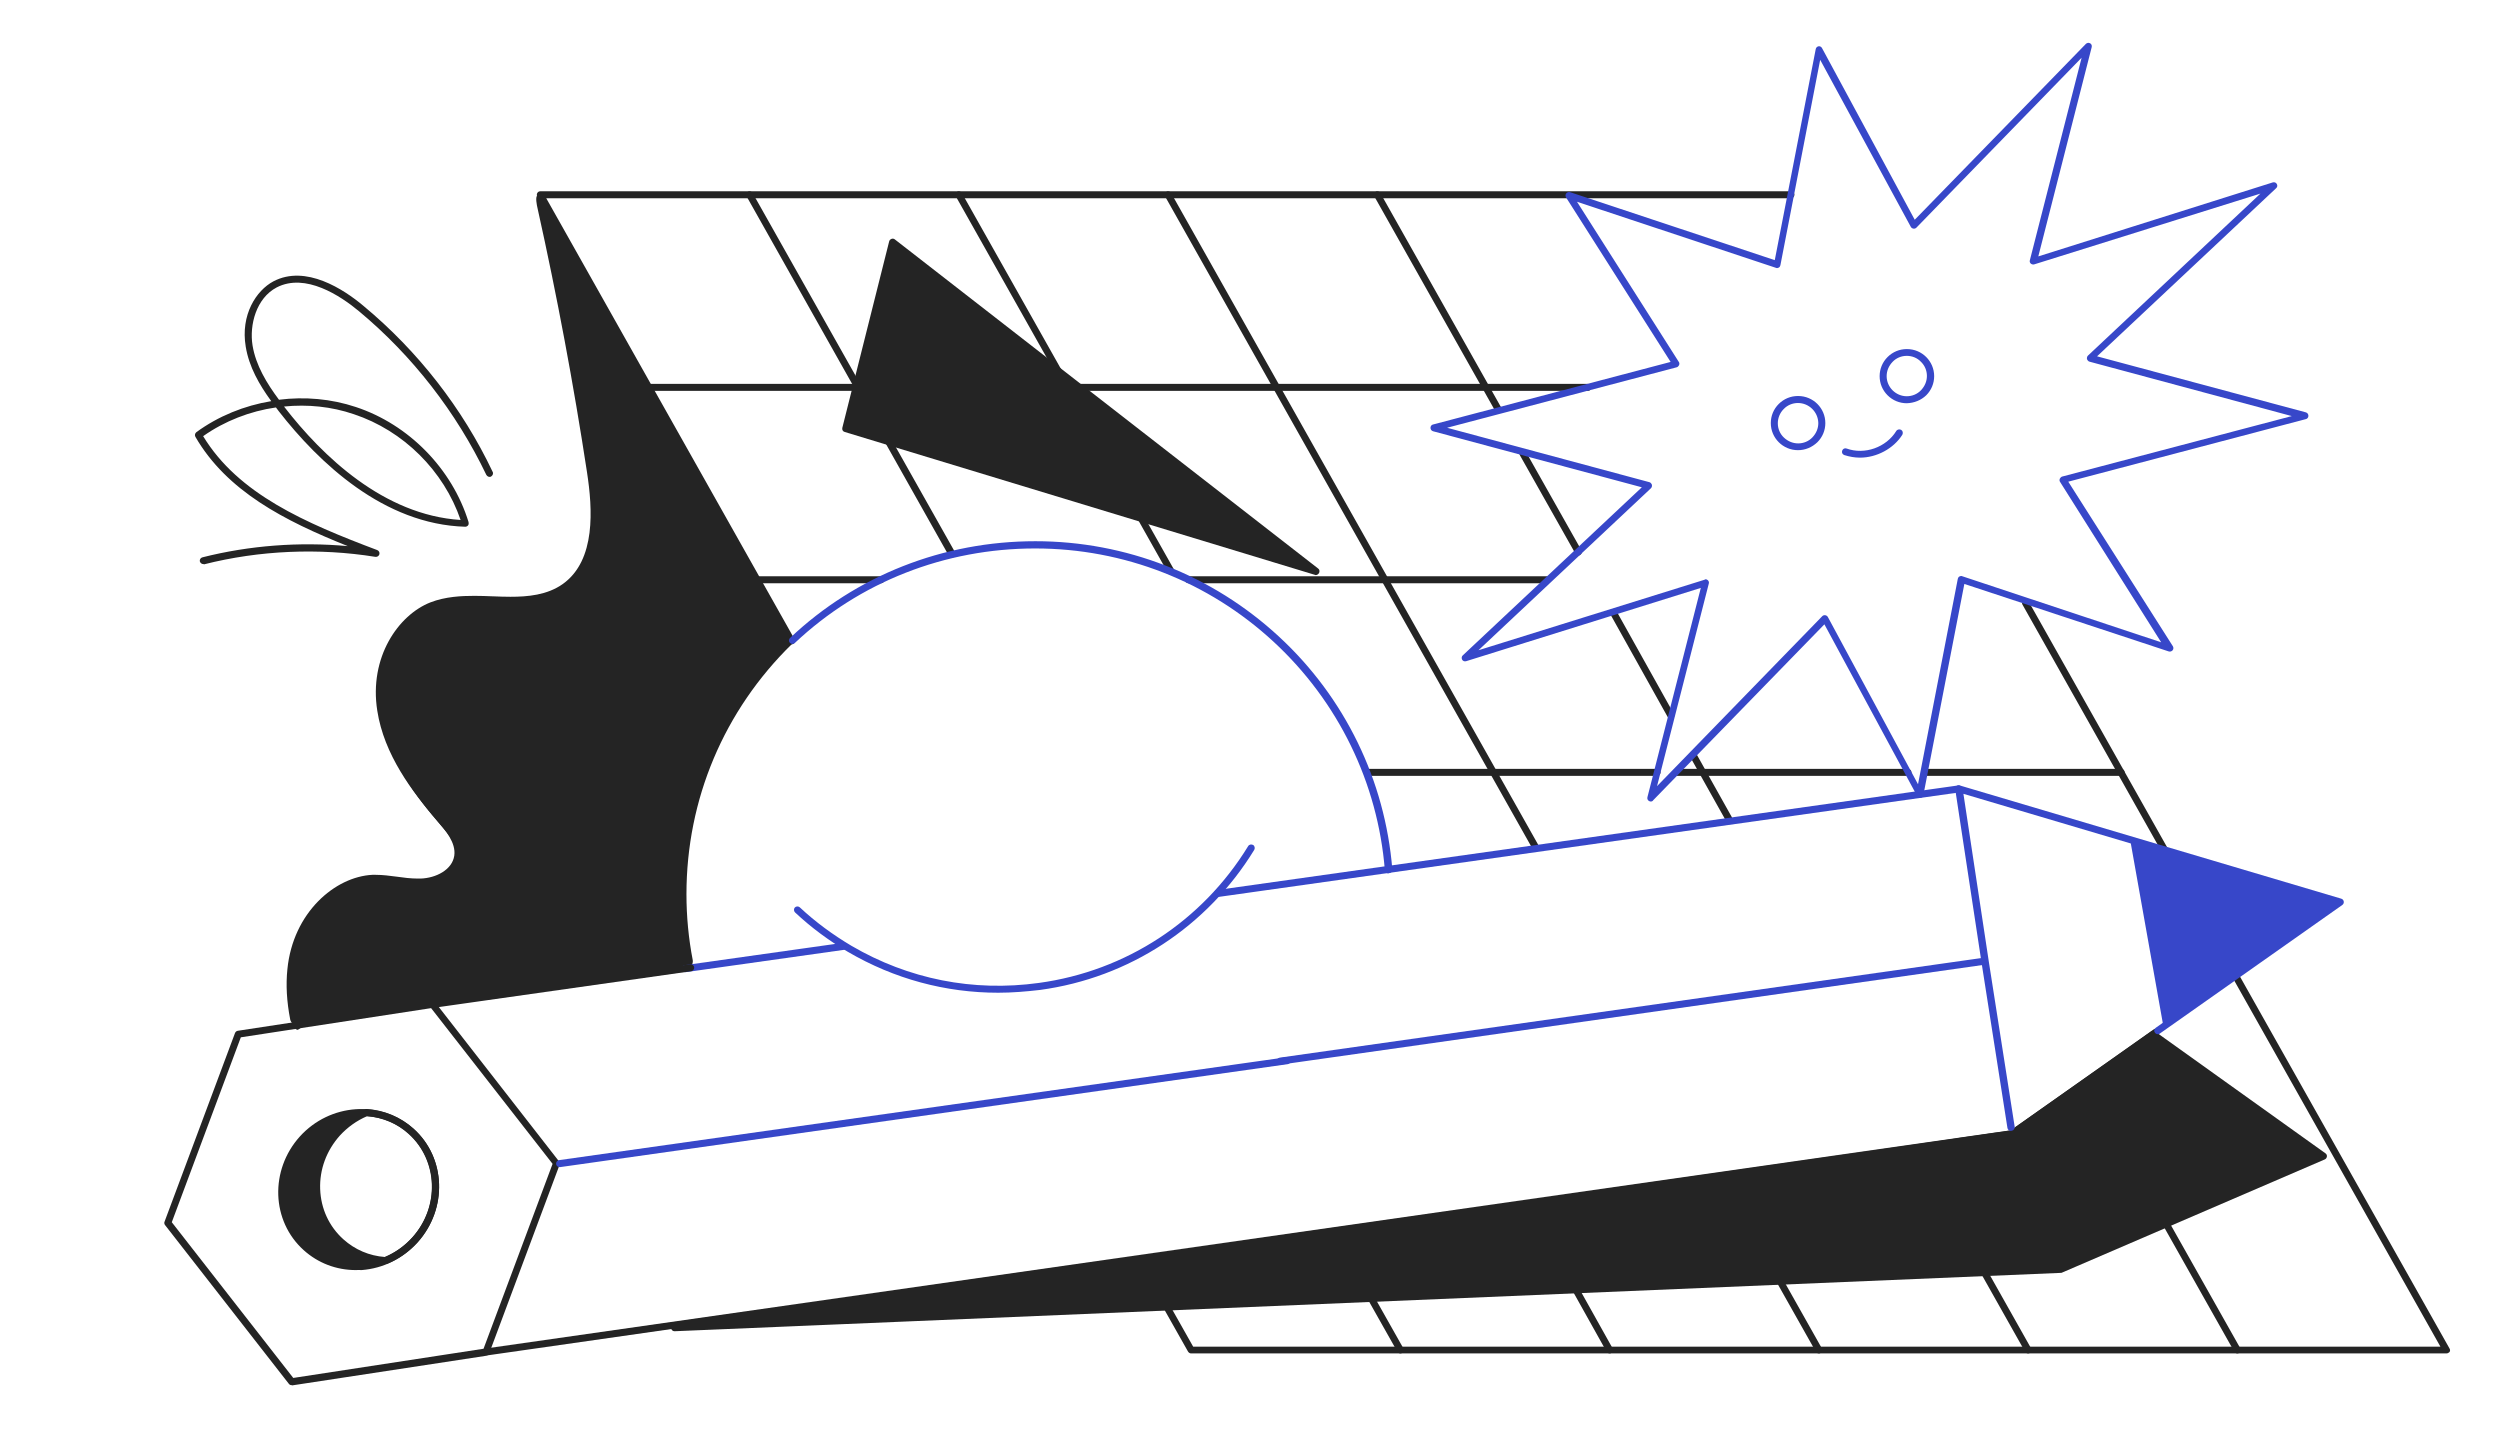 <svg width="350" height="200" viewBox="0 0 350 200" fill="none" xmlns="http://www.w3.org/2000/svg">
<path d="M288.477 177.713L325.307 161.861L301.453 144.8L281.662 158.723L94.433 185.884L288.477 177.713Z" fill="#242424"/>
<path d="M94.433 186.374C94.17 186.374 93.974 186.178 93.941 185.917C93.908 185.655 94.105 185.426 94.367 185.394L281.465 158.266L301.158 144.408C301.322 144.277 301.551 144.277 301.715 144.408L325.569 161.469C325.7 161.567 325.799 161.73 325.766 161.926C325.733 162.09 325.635 162.253 325.471 162.319L288.674 178.17C288.608 178.203 288.576 178.203 288.51 178.203L94.433 186.374ZM301.453 145.388L281.924 159.116C281.858 159.148 281.793 159.181 281.727 159.214L104 185.001L288.379 177.255L324.324 161.763L301.453 145.388Z" fill="#242424"/>
<path d="M342.509 189.479H166.748C166.585 189.479 166.421 189.381 166.323 189.218L159.442 177.027C159.31 176.798 159.376 176.504 159.638 176.373C159.867 176.242 160.162 176.307 160.293 176.569L167.043 188.531H341.657L283.136 84.628C283.005 84.399 283.103 84.105 283.333 83.974C283.562 83.844 283.857 83.942 283.988 84.17L342.935 188.793C343.034 188.956 343.034 189.12 342.935 189.283C342.837 189.381 342.673 189.479 342.509 189.479Z" fill="#242424"/>
<path d="M110.816 90.217C110.652 90.217 110.488 90.119 110.39 89.956L75.231 27.496C75.133 27.332 75.133 27.169 75.231 27.006C75.329 26.842 75.493 26.777 75.657 26.777H250.73C250.992 26.777 251.221 27.006 251.221 27.267C251.221 27.529 250.992 27.757 250.73 27.757H76.476L111.242 89.498C111.373 89.727 111.274 90.021 111.045 90.152C110.979 90.184 110.914 90.217 110.816 90.217Z" fill="#242424"/>
<path d="M296.964 108.618H269.505C269.243 108.618 269.014 108.389 269.014 108.128C269.014 107.866 269.243 107.638 269.505 107.638H296.964C297.226 107.638 297.455 107.866 297.455 108.128C297.455 108.389 297.226 108.618 296.964 108.618Z" fill="#242424"/>
<path d="M267.114 108.618H234.773C234.511 108.618 234.281 108.389 234.281 108.128C234.281 107.866 234.511 107.638 234.773 107.638H267.114C267.376 107.638 267.605 107.866 267.605 108.128C267.605 108.389 267.408 108.618 267.114 108.618Z" fill="#242424"/>
<path d="M231.987 108.618H191.389C191.127 108.618 190.897 108.389 190.897 108.128C190.897 107.866 191.127 107.638 191.389 107.638H231.987C232.249 107.638 232.478 107.866 232.478 108.128C232.478 108.389 232.249 108.618 231.987 108.618Z" fill="#242424"/>
<path d="M216.521 81.654H166.388C166.126 81.654 165.896 81.425 165.896 81.164C165.896 80.902 166.126 80.673 166.388 80.673H216.521C216.783 80.673 217.013 80.902 217.013 81.164C217.013 81.425 216.783 81.654 216.521 81.654Z" fill="#242424"/>
<path d="M123.333 81.654H105.999C105.737 81.654 105.508 81.425 105.508 81.164C105.508 80.902 105.737 80.673 105.999 80.673H123.333C123.595 80.673 123.824 80.902 123.824 81.164C123.824 81.425 123.628 81.654 123.333 81.654Z" fill="#242424"/>
<path d="M222.321 54.722H90.828C90.566 54.722 90.337 54.493 90.337 54.232C90.337 53.97 90.566 53.742 90.828 53.742H222.321C222.584 53.742 222.813 53.97 222.813 54.232C222.813 54.493 222.584 54.722 222.321 54.722Z" fill="#242424"/>
<path d="M313.216 189.479C313.052 189.479 312.889 189.381 312.79 189.218L293.884 155.684C293.753 155.455 293.851 155.161 294.08 155.03C294.31 154.899 294.605 154.997 294.736 155.226L313.642 188.76C313.773 188.989 313.675 189.283 313.446 189.414C313.38 189.479 313.282 189.479 313.216 189.479Z" fill="#242424"/>
<path d="M283.922 189.479C283.758 189.479 283.594 189.381 283.496 189.218L274.256 172.81C274.125 172.581 274.223 172.287 274.453 172.156C274.682 172.026 274.977 172.124 275.108 172.353L284.348 188.76C284.479 188.989 284.381 189.283 284.152 189.414C284.086 189.479 283.988 189.479 283.922 189.479Z" fill="#242424"/>
<path d="M242.178 115.384C242.014 115.384 241.85 115.286 241.752 115.123L236.608 105.938C236.476 105.71 236.575 105.415 236.804 105.285C237.033 105.154 237.328 105.252 237.459 105.481L242.604 114.665C242.735 114.894 242.637 115.188 242.407 115.319C242.342 115.351 242.243 115.384 242.178 115.384Z" fill="#242424"/>
<path d="M233.921 100.676C233.757 100.676 233.593 100.578 233.495 100.415L225.467 86.034C225.336 85.805 225.434 85.511 225.664 85.38C225.893 85.249 226.188 85.347 226.319 85.576L234.347 99.957C234.478 100.186 234.379 100.48 234.15 100.611C234.085 100.643 233.986 100.676 233.921 100.676Z" fill="#242424"/>
<path d="M220.978 77.764C220.814 77.764 220.65 77.666 220.552 77.503L212.753 63.677C212.622 63.449 212.72 63.154 212.95 63.024C213.179 62.893 213.474 62.991 213.605 63.22L221.403 77.045C221.535 77.274 221.436 77.568 221.207 77.699C221.141 77.764 221.076 77.764 220.978 77.764Z" fill="#242424"/>
<path d="M209.772 57.827C209.608 57.827 209.444 57.729 209.346 57.566L192.405 27.496C192.274 27.267 192.373 26.973 192.602 26.842C192.831 26.712 193.126 26.81 193.257 27.038L210.198 57.108C210.329 57.337 210.231 57.631 210.001 57.762C209.936 57.794 209.837 57.827 209.772 57.827Z" fill="#242424"/>
<path d="M254.629 189.479C254.465 189.479 254.301 189.381 254.203 189.218L246.634 175.785C246.503 175.556 246.601 175.262 246.83 175.131C247.06 175 247.355 175.098 247.486 175.327L255.055 188.76C255.186 188.989 255.088 189.283 254.858 189.414C254.793 189.479 254.694 189.479 254.629 189.479Z" fill="#242424"/>
<path d="M215.047 119.208C214.883 119.208 214.719 119.11 214.621 118.947L163.111 27.496C162.98 27.267 163.079 26.973 163.308 26.842C163.537 26.712 163.832 26.81 163.963 27.038L215.473 118.489C215.604 118.718 215.505 119.012 215.276 119.143C215.211 119.208 215.112 119.208 215.047 119.208Z" fill="#242424"/>
<path d="M225.335 189.479C225.172 189.479 225.008 189.381 224.909 189.218L213.474 168.757C213.343 168.529 213.441 168.234 213.67 168.104C213.9 167.973 214.195 168.071 214.326 168.3L225.761 188.76C225.892 188.989 225.794 189.283 225.565 189.414C225.499 189.479 225.401 189.479 225.335 189.479Z" fill="#242424"/>
<path d="M163.963 80.51C163.799 80.51 163.635 80.412 163.537 80.248L133.817 27.496C133.686 27.267 133.785 26.973 134.014 26.842C134.243 26.712 134.538 26.81 134.669 27.038L164.389 79.791C164.52 80.02 164.422 80.314 164.192 80.445C164.127 80.51 164.028 80.51 163.963 80.51Z" fill="#242424"/>
<path d="M196.042 189.479C195.878 189.479 195.714 189.381 195.616 189.218L186.343 172.778C186.212 172.549 186.277 172.255 186.539 172.124C186.769 171.993 187.064 172.059 187.195 172.32L196.468 188.76C196.599 188.989 196.533 189.283 196.271 189.414C196.206 189.479 196.107 189.479 196.042 189.479Z" fill="#242424"/>
<path d="M133.261 78.058C133.097 78.058 132.933 77.96 132.835 77.797L104.525 27.496C104.393 27.267 104.492 26.973 104.721 26.842C104.95 26.712 105.245 26.81 105.376 27.038L133.72 77.34C133.851 77.568 133.752 77.862 133.523 77.993C133.425 78.026 133.359 78.058 133.261 78.058Z" fill="#242424"/>
<path d="M76.149 28.084C76.05 28.084 75.395 27.267 75.297 27.3C74.871 27.463 75.166 28.771 75.264 29.195C77.984 41.419 80.31 53.839 82.178 66.096C82.964 71.227 83.456 78.418 78.803 81.752C76.608 83.321 73.855 83.549 71.463 83.549C70.644 83.549 69.792 83.517 69.006 83.484H68.94C68.121 83.451 67.269 83.419 66.417 83.419C64.648 83.419 62.354 83.517 60.257 84.334C55.768 86.099 51.639 92.015 52.819 99.499C53.769 105.644 57.668 110.808 61.305 115.024C62.321 116.201 63.861 117.966 63.599 119.796C63.304 121.79 61.011 122.934 58.881 122.999C58.75 122.999 58.619 122.999 58.487 122.999C57.505 122.999 56.456 122.869 55.571 122.738C54.556 122.607 53.605 122.476 52.59 122.476C52.426 122.476 52.262 122.476 52.131 122.476C46.921 122.738 41.023 127.739 40.236 135.681C40.007 137.903 40.138 140.191 40.63 142.741C40.728 143.166 41.088 143.492 41.547 143.492C41.58 143.492 41.645 143.492 41.678 143.492L48.559 142.446L61.633 140.453C61.731 140.453 61.83 140.42 61.928 140.387C62.354 140.322 65.86 139.832 96.202 135.55C96.464 135.517 96.694 135.387 96.825 135.158C96.956 134.962 97.021 134.7 96.988 134.439C96.399 131.399 96.104 128.294 96.104 125.189C96.104 111.919 101.346 99.467 110.882 90.152C111.176 89.89 76.509 28.084 76.149 28.084Z" fill="#242424"/>
<path d="M194.371 122.28C194.109 122.28 193.912 122.084 193.879 121.823C192.896 109.599 187.359 98.225 178.315 89.857C169.206 81.425 157.344 76.784 144.926 76.784C132.278 76.784 120.318 81.49 111.274 90.021C111.078 90.217 110.75 90.184 110.586 89.988C110.39 89.792 110.422 89.465 110.619 89.302C119.859 80.575 132.048 75.77 144.958 75.77C157.639 75.77 169.73 80.51 179.036 89.106C188.276 97.636 193.912 109.239 194.928 121.725C194.961 121.986 194.764 122.215 194.469 122.248C194.371 122.28 194.371 122.28 194.371 122.28Z" fill="#3747C9"/>
<path d="M40.826 193.924C40.663 193.924 40.532 193.859 40.433 193.728L23.1 171.503C23.001 171.372 22.969 171.176 23.034 171.045L32.897 144.636C32.962 144.473 33.093 144.342 33.29 144.309L60.486 140.159C60.65 140.126 60.847 140.191 60.945 140.355L78.279 162.613C78.377 162.743 78.41 162.94 78.344 163.07L68.482 189.479C68.416 189.643 68.285 189.773 68.088 189.806L40.892 193.957C40.892 193.924 40.859 193.924 40.826 193.924ZM24.05 171.111L41.056 192.911L67.695 188.825L77.361 162.94L60.355 141.139L33.716 145.225L24.05 171.111Z" fill="#242424"/>
<path d="M68.252 189.741C68.022 189.741 67.793 189.577 67.76 189.316C67.728 189.054 67.924 188.793 68.186 188.76L281.563 158.233C281.826 158.2 282.088 158.396 282.12 158.658C282.153 158.919 281.957 159.181 281.694 159.214L68.317 189.741C68.285 189.741 68.285 189.741 68.252 189.741Z" fill="#242424"/>
<path d="M170.451 125.581C170.222 125.581 169.992 125.418 169.96 125.157C169.927 124.895 170.123 124.634 170.386 124.601L274.158 109.958C274.42 109.926 274.682 110.122 274.715 110.383C274.748 110.645 274.551 110.906 274.289 110.939L170.517 125.581C170.517 125.581 170.484 125.581 170.451 125.581Z" fill="#3747C9"/>
<path d="M95.907 136.106C95.678 136.106 95.448 135.942 95.416 135.681C95.383 135.42 95.579 135.158 95.842 135.125L118.09 131.988C118.352 131.955 118.615 132.151 118.647 132.413C118.68 132.674 118.483 132.936 118.221 132.968L95.973 136.106C95.94 136.106 95.907 136.106 95.907 136.106Z" fill="#3747C9"/>
<path d="M60.781 141.074C60.552 141.074 60.322 140.91 60.29 140.649C60.257 140.387 60.453 140.126 60.716 140.093L96.628 134.995C96.89 134.962 97.152 135.158 97.185 135.419C97.218 135.681 97.021 135.942 96.759 135.975L60.847 141.074C60.814 141.074 60.781 141.074 60.781 141.074Z" fill="#242424"/>
<path d="M281.662 159.214C281.498 159.214 281.367 159.148 281.269 159.018C281.105 158.789 281.17 158.495 281.4 158.331L301.519 144.113C301.748 143.95 302.043 144.015 302.207 144.244C302.371 144.473 302.305 144.767 302.076 144.931L281.957 159.148C281.859 159.181 281.76 159.214 281.662 159.214Z" fill="#242424"/>
<path d="M281.53 158.331C281.301 158.331 281.072 158.168 281.039 157.906L277.435 134.897L273.732 110.514C273.699 110.351 273.765 110.187 273.896 110.056C274.027 109.958 274.191 109.893 274.355 109.958L327.764 125.81C327.961 125.876 328.092 126.006 328.125 126.203C328.158 126.399 328.092 126.562 327.928 126.693L302.37 144.702C302.141 144.865 301.846 144.8 301.682 144.571C301.518 144.342 301.584 144.048 301.813 143.885L326.552 126.464L274.879 111.135L278.45 134.733L282.055 157.743C282.087 158.004 281.924 158.266 281.629 158.299C281.596 158.331 281.563 158.331 281.53 158.331Z" fill="#3747C9"/>
<path d="M179.233 149.049C179.004 149.049 178.775 148.885 178.742 148.624C178.709 148.362 178.906 148.101 179.168 148.068L277.501 134.112C277.763 134.079 278.025 134.275 278.058 134.537C278.091 134.798 277.894 135.06 277.632 135.092L179.299 149.049C179.299 149.049 179.266 149.049 179.233 149.049Z" fill="#3747C9"/>
<path d="M78.344 163.397C78.114 163.397 77.885 163.234 77.852 162.972C77.819 162.711 78.016 162.449 78.278 162.417L180.15 148.003C180.412 147.97 180.674 148.166 180.707 148.428C180.74 148.689 180.543 148.951 180.281 148.983L78.409 163.397C78.409 163.397 78.376 163.397 78.344 163.397Z" fill="#3747C9"/>
<path d="M49.804 177.811C47.085 177.811 44.529 176.83 42.53 175.033C37.976 170.947 37.746 163.822 41.973 159.116C46.2 154.442 53.343 153.951 57.898 158.037C62.453 162.122 62.682 169.248 58.455 173.954C56.391 176.209 53.638 177.582 50.624 177.811C50.329 177.778 50.067 177.811 49.804 177.811ZM42.694 159.769C38.828 164.051 39.057 170.555 43.186 174.281C45.184 176.079 47.806 176.961 50.558 176.765C53.311 176.569 55.866 175.327 57.734 173.235C61.601 168.953 61.371 162.449 57.243 158.723C53.081 155.03 46.561 155.488 42.694 159.769Z" fill="#242424"/>
<path d="M298.241 117.672L302.861 143.623L327.043 126.301L298.241 117.672Z" fill="#3747C9"/>
<path d="M260.396 64.07C259.642 64.07 258.921 63.939 258.201 63.71C257.938 63.612 257.807 63.35 257.906 63.089C258.004 62.828 258.266 62.697 258.528 62.795C261.051 63.71 264.066 62.632 265.475 60.344C265.606 60.115 265.934 60.049 266.163 60.18C266.392 60.311 266.458 60.605 266.327 60.867C265.082 62.828 262.722 64.07 260.396 64.07Z" fill="#3747C9"/>
<path d="M251.713 63.024C249.616 63.024 247.912 61.324 247.912 59.232C247.912 58.219 248.305 57.271 249.026 56.552C249.747 55.833 250.697 55.441 251.713 55.441C251.713 55.441 251.713 55.441 251.746 55.441C253.843 55.441 255.547 57.141 255.547 59.232C255.547 60.245 255.154 61.193 254.433 61.912C253.679 62.632 252.729 63.024 251.713 63.024ZM251.713 56.421C251.713 56.421 251.68 56.421 251.713 56.421C250.959 56.421 250.239 56.716 249.714 57.271C249.19 57.794 248.895 58.513 248.895 59.265C248.895 60.017 249.19 60.736 249.747 61.259C250.304 61.782 250.992 62.076 251.746 62.076C252.499 62.076 253.22 61.782 253.745 61.226C254.269 60.67 254.564 59.984 254.564 59.232C254.531 57.663 253.253 56.421 251.713 56.421Z" fill="#3747C9"/>
<path d="M266.949 56.454C265.934 56.454 264.983 56.062 264.262 55.343C263.542 54.624 263.148 53.676 263.148 52.663C263.148 51.65 263.542 50.702 264.262 49.983C264.983 49.264 265.934 48.872 266.949 48.872C266.949 48.872 266.949 48.872 266.982 48.872C269.079 48.872 270.783 50.571 270.783 52.663C270.783 53.676 270.39 54.624 269.669 55.343C268.948 56.029 267.998 56.422 266.949 56.454C266.982 56.454 266.982 56.454 266.949 56.454ZM266.949 49.819C266.196 49.819 265.475 50.114 264.951 50.669C264.426 51.225 264.131 51.911 264.131 52.663C264.131 54.199 265.409 55.474 266.949 55.474C267.703 55.474 268.424 55.18 268.948 54.624C269.472 54.068 269.767 53.382 269.767 52.63C269.767 51.879 269.472 51.16 268.915 50.636C268.424 50.114 267.703 49.819 266.949 49.819Z" fill="#3747C9"/>
<path d="M139.749 138.982C132.376 138.982 125.2 137.054 118.712 133.262C116.058 131.694 113.568 129.863 111.307 127.739C111.11 127.543 111.11 127.248 111.274 127.052C111.471 126.856 111.766 126.856 111.962 127.02C114.158 129.079 116.615 130.876 119.204 132.413C127.199 137.086 136.243 138.884 145.45 137.609C157.639 135.942 168.321 128.948 174.744 118.456C174.875 118.228 175.202 118.162 175.432 118.293C175.661 118.424 175.727 118.751 175.595 118.979C169.009 129.732 158.098 136.89 145.614 138.59C143.648 138.819 141.682 138.982 139.749 138.982Z" fill="#3747C9"/>
<path d="M41.71 144.179C41.481 144.179 41.284 144.015 41.219 143.787C40.662 141.074 40.498 138.655 40.727 136.302C41.35 130.026 46.003 123.392 52.687 123.097C53.867 123.032 55.014 123.195 56.16 123.359C57.307 123.522 58.356 123.653 59.47 123.588C61.501 123.49 63.828 122.378 64.123 120.417C64.385 118.783 63.172 117.247 61.862 115.711C58.192 111.494 54.325 106.33 53.343 100.186C52.851 97.146 53.31 93.943 54.555 91.165C55.898 88.191 58.126 86.001 60.813 84.922C63.566 83.844 66.613 83.942 69.562 84.04C73.199 84.17 76.607 84.268 79.326 82.307C83.979 79.006 83.455 71.816 82.669 66.684C80.67 53.611 78.18 40.439 75.263 27.529C75.198 27.267 75.362 27.006 75.624 26.94C75.886 26.875 76.148 27.038 76.214 27.3C79.13 40.21 81.62 53.414 83.652 66.521C84.471 71.881 84.962 79.431 79.916 83.059C76.902 85.216 73.166 85.085 69.529 84.955C66.679 84.857 63.73 84.759 61.174 85.772C57.012 87.406 53.211 92.93 54.325 99.957C55.243 105.873 59.044 110.906 62.615 114.992C63.762 116.299 65.466 118.26 65.106 120.483C64.713 122.967 62.026 124.372 59.535 124.47C58.356 124.535 57.209 124.372 56.062 124.209C54.915 124.045 53.867 123.914 52.753 123.98C47.936 124.176 42.464 128.85 41.743 136.302C41.514 138.524 41.678 140.878 42.202 143.492C42.267 143.754 42.071 144.015 41.809 144.081C41.776 144.179 41.743 144.179 41.71 144.179Z" fill="#242424"/>
<path d="M184.214 80.51C184.181 80.51 184.116 80.51 184.083 80.477L118.255 60.474C117.992 60.409 117.861 60.148 117.927 59.886L124.48 33.804C124.513 33.641 124.644 33.51 124.808 33.444C124.972 33.379 125.136 33.412 125.267 33.51L184.542 79.595C184.738 79.725 184.771 79.987 184.673 80.216C184.542 80.412 184.378 80.51 184.214 80.51ZM118.975 59.69L181.789 78.778L125.234 34.785L118.975 59.69Z" fill="#242424"/>
<path d="M28.473 78.974C28.244 78.974 28.047 78.81 27.982 78.614C27.916 78.353 28.08 78.091 28.342 78.026C34.928 76.359 41.908 75.836 48.69 76.457C39.778 72.894 31.75 68.743 27.359 61.161C27.228 60.932 27.294 60.67 27.49 60.507C30.57 58.252 34.208 56.781 37.976 56.16C36.304 53.872 34.863 51.355 34.404 48.545C33.65 44.067 35.879 40.668 38.27 39.393C42.792 37.007 48.133 40.504 50.886 42.825C58.488 49.133 64.746 57.141 68.973 66.063C69.104 66.292 68.973 66.586 68.744 66.717C68.514 66.848 68.219 66.717 68.088 66.488C63.894 57.729 57.734 49.787 50.263 43.577C47.675 41.419 42.76 38.151 38.729 40.243C35.879 41.746 34.896 45.472 35.354 48.349C35.813 51.159 37.353 53.676 39.057 55.964C42.661 55.506 46.364 55.833 49.804 56.977C57.242 59.428 63.304 65.638 65.598 73.091C65.631 73.254 65.631 73.417 65.532 73.548C65.434 73.679 65.27 73.744 65.139 73.744C53.704 73.417 44.627 64.756 39.024 57.566C38.893 57.402 38.762 57.206 38.631 57.042C34.994 57.566 31.455 58.938 28.441 61.063C33.355 69.168 42.76 73.221 52.819 77.013C53.048 77.111 53.179 77.34 53.114 77.601C53.048 77.83 52.819 77.993 52.557 77.96C44.627 76.686 36.337 77.045 28.572 79.006C28.539 78.974 28.506 78.974 28.473 78.974ZM39.778 56.912C39.778 56.944 39.811 56.944 39.811 56.977C45.151 63.874 53.736 72.11 64.484 72.796C62.125 65.9 56.456 60.278 49.542 57.99C46.397 56.912 43.054 56.585 39.778 56.912Z" fill="#242424"/>
<path d="M53.999 176.471C50.296 177.974 45.971 177.419 42.858 174.641C38.5 170.718 38.271 163.92 42.334 159.41C44.726 156.762 48.068 155.52 51.312 155.716C49.804 156.337 48.396 157.285 47.216 158.593C43.153 163.07 43.382 169.901 47.74 173.823C49.51 175.458 51.738 176.34 53.999 176.471Z" fill="#242424"/>
<path d="M53.998 176.961C53.965 176.961 53.965 176.961 53.998 176.961C51.508 176.798 49.247 175.85 47.412 174.216C45.217 172.222 43.939 169.476 43.84 166.469C43.742 163.463 44.791 160.554 46.855 158.298C48.067 156.958 49.476 155.945 51.114 155.291C51.18 155.259 51.246 155.259 51.344 155.259C53.801 155.422 56.062 156.37 57.897 158.004C62.452 162.09 62.681 169.215 58.454 173.921C57.242 175.262 55.8 176.275 54.195 176.928C54.096 176.961 54.031 176.961 53.998 176.961ZM51.377 156.272C49.935 156.893 48.657 157.808 47.576 158.985C45.708 161.077 44.725 163.724 44.823 166.469C44.922 169.215 46.069 171.699 48.067 173.497C49.706 174.967 51.704 175.817 53.9 175.981C55.341 175.36 56.619 174.444 57.701 173.268C61.567 168.986 61.338 162.482 57.209 158.756C55.604 157.285 53.572 156.435 51.377 156.272Z" fill="#242424"/>
<path d="M231.102 112.214C231.037 112.214 230.938 112.181 230.873 112.148C230.676 112.05 230.578 111.821 230.643 111.593L238.114 82.308L205.249 92.57C205.02 92.636 204.79 92.538 204.692 92.342C204.594 92.146 204.627 91.884 204.79 91.753L229.857 68.221L200.629 60.376C200.4 60.311 200.269 60.115 200.269 59.886C200.269 59.657 200.432 59.461 200.629 59.429L233.887 50.669L219.241 27.627C219.142 27.463 219.142 27.235 219.273 27.071C219.404 26.908 219.634 26.842 219.83 26.908L248.468 36.419L254.203 6.872C254.235 6.676 254.399 6.513 254.596 6.48C254.792 6.447 254.989 6.545 255.087 6.742L268.063 30.765L292.015 6.153C292.179 5.99 292.409 5.957 292.605 6.055C292.802 6.153 292.9 6.382 292.835 6.611L285.364 35.896L318.196 25.535C318.425 25.47 318.655 25.568 318.753 25.764C318.884 25.96 318.819 26.221 318.655 26.352L293.588 49.885L322.816 57.729C323.046 57.794 323.177 57.99 323.177 58.219C323.177 58.448 323.013 58.644 322.816 58.677L289.558 67.436L304.205 90.479C304.303 90.642 304.303 90.871 304.172 91.034C304.041 91.198 303.811 91.263 303.615 91.198L275.009 81.752L269.275 111.299C269.243 111.495 269.079 111.658 268.882 111.691C268.686 111.723 268.489 111.625 268.391 111.429L255.415 87.406L231.463 112.018C231.364 112.181 231.233 112.214 231.102 112.214ZM238.769 81.098C238.901 81.098 238.999 81.131 239.097 81.229C239.228 81.36 239.294 81.523 239.228 81.719L231.987 110.057L255.12 86.262C255.218 86.164 255.382 86.099 255.546 86.132C255.71 86.164 255.841 86.262 255.906 86.393L268.522 109.795L274.092 81.033C274.125 80.902 274.19 80.771 274.321 80.706C274.452 80.641 274.584 80.608 274.715 80.673L302.566 89.923L288.411 67.469C288.313 67.338 288.313 67.175 288.378 67.011C288.444 66.881 288.575 66.75 288.706 66.717L320.85 58.252L292.54 50.636C292.376 50.604 292.245 50.44 292.179 50.277C292.147 50.114 292.179 49.917 292.31 49.787L316.459 27.104L284.807 37.007C284.643 37.072 284.446 37.007 284.315 36.909C284.184 36.778 284.119 36.615 284.184 36.419L291.426 8.082L268.292 31.876C268.194 31.974 268.03 32.039 267.866 32.007C267.703 31.974 267.571 31.876 267.506 31.745L254.825 8.376L249.255 37.138C249.222 37.269 249.157 37.399 249.025 37.465C248.894 37.53 248.763 37.563 248.632 37.497L220.781 28.248L235.034 50.669C235.132 50.8 235.132 50.963 235.067 51.127C235.001 51.258 234.87 51.388 234.739 51.421L202.595 59.886L230.905 67.502C231.069 67.534 231.2 67.698 231.266 67.861C231.299 68.025 231.266 68.221 231.135 68.351L206.986 91.034L238.638 81.164C238.671 81.131 238.737 81.098 238.769 81.098Z" fill="#3747C9"/>
<path d="M118.385 60.017L124.938 33.935L184.213 80.02L118.385 60.017Z" fill="#242424"/>
</svg>

